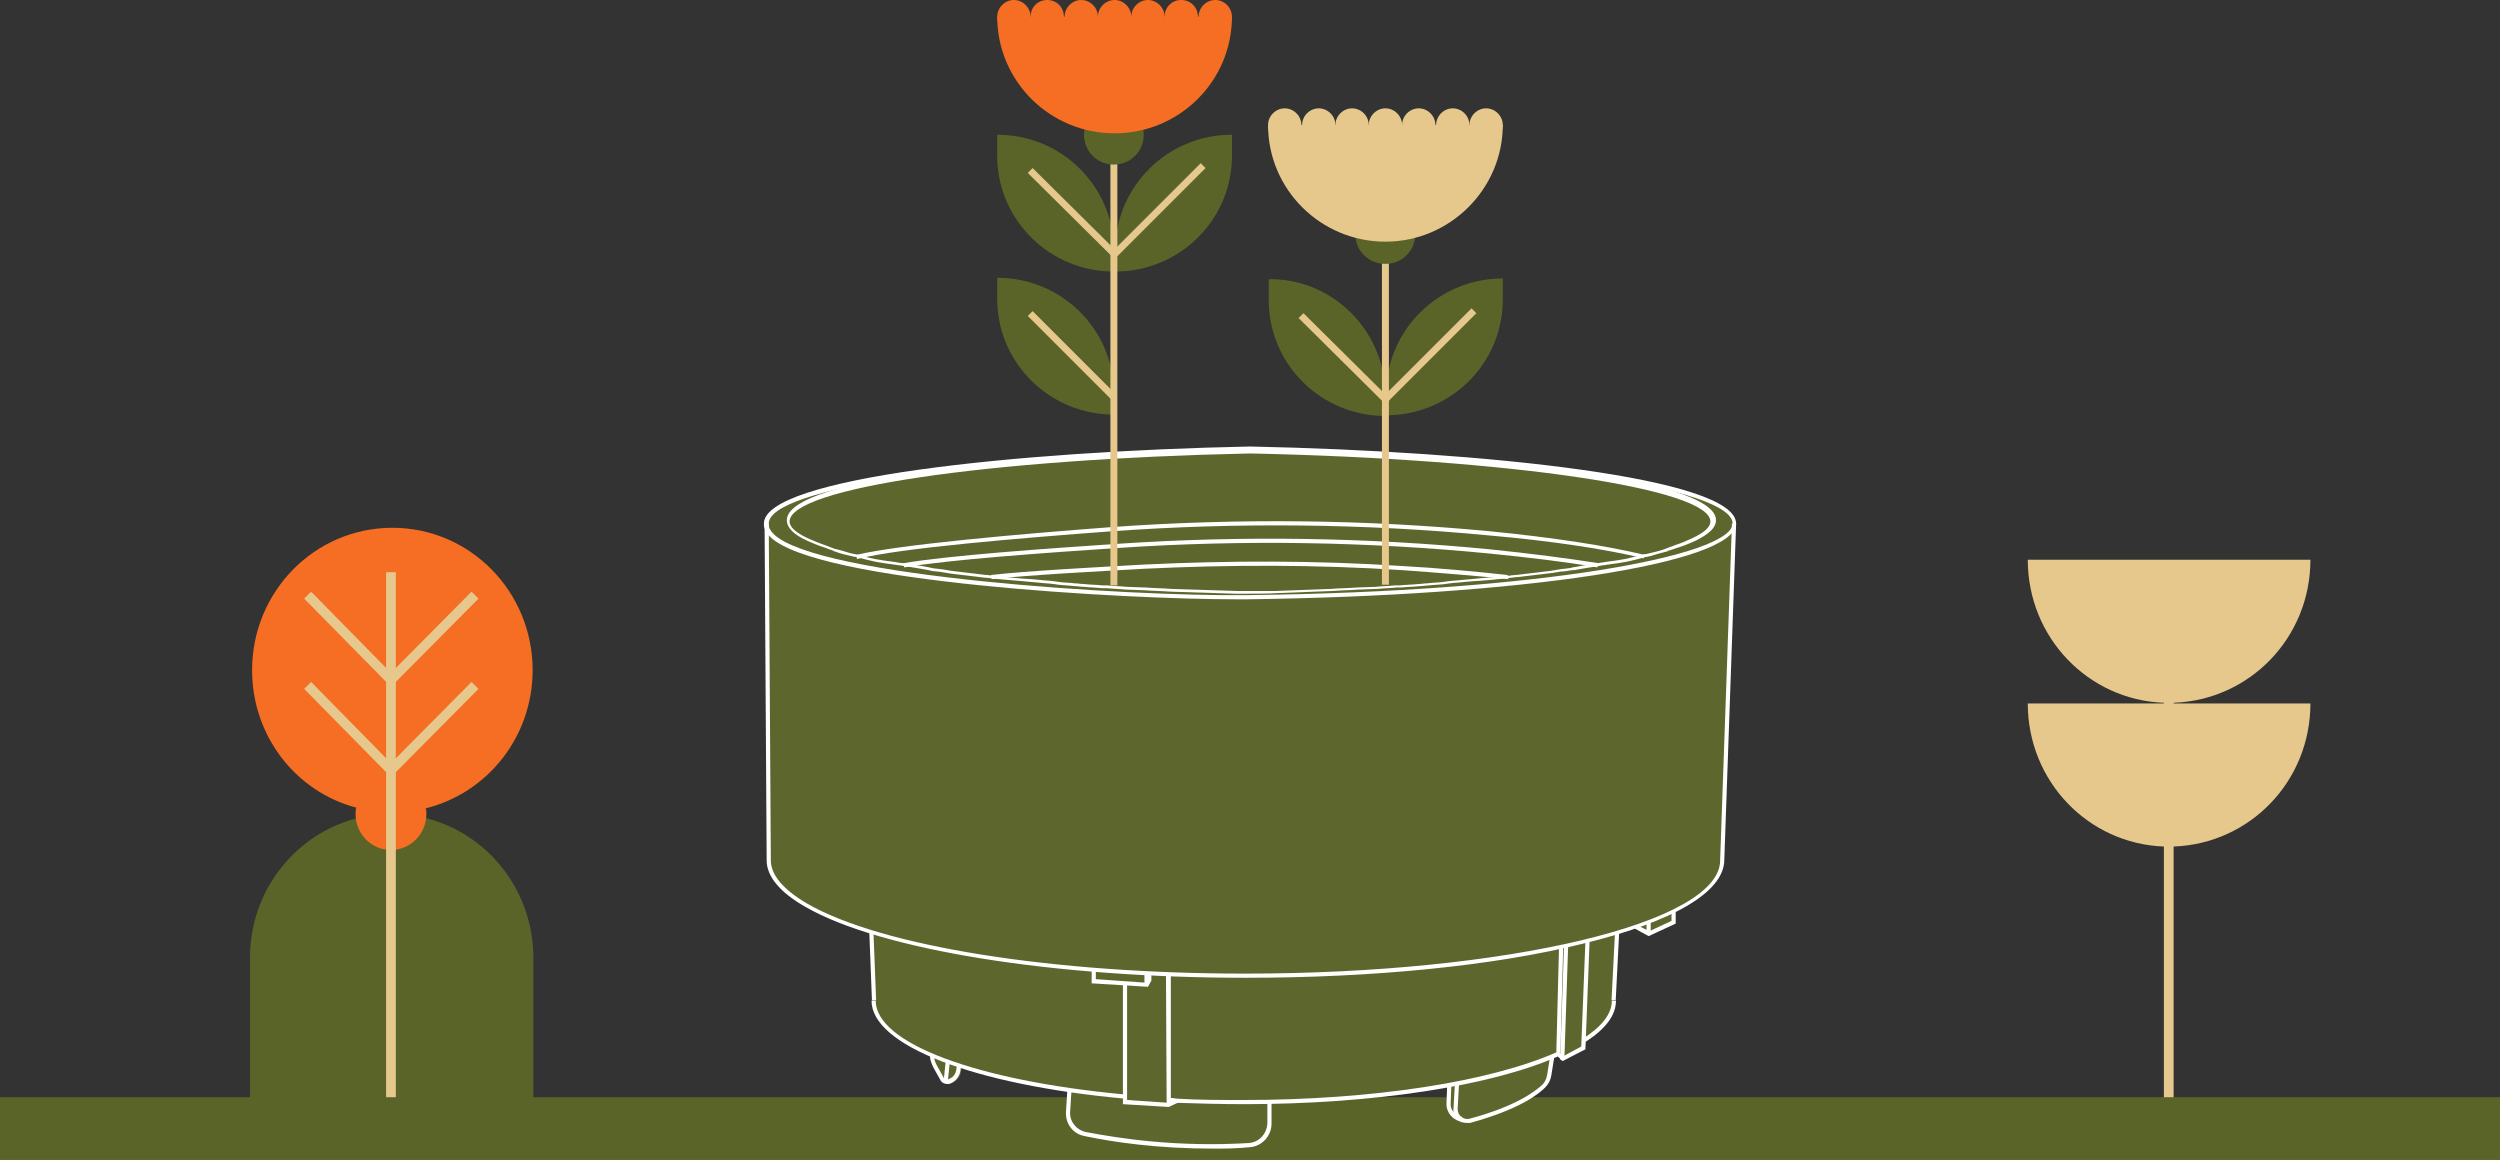 <?xml version="1.0" encoding="utf-8"?>
<!-- Generator: Adobe Illustrator 28.1.0, SVG Export Plug-In . SVG Version: 6.00 Build 0)  -->
<svg version="1.1" id="Layer_1" xmlns="http://www.w3.org/2000/svg" xmlns:xlink="http://www.w3.org/1999/xlink" x="0px" y="0px"
	 viewBox="0 0 360 167" style="enable-background:new 0 0 360 167;" xml:space="preserve">
<rect x="0" y="0" width="360" height="167" fill="#333333" stroke="none"/>
<style type="text/css">
	.st0{fill:#5A6428;}
	.st1{fill:#F56E23;}
	.st2{fill:#E6C88C;}
	.st3{fill:#5D672D;}
	.st4{fill:#FFFFFF;}
	.st5{clip-path:url(#SVGID_00000091008937477141383700000009619148331403977404_);}
</style>
<path class="st0" d="M76.7,158.5H36v-20.6c0-11.4,9.1-20.7,20.4-20.7s20.4,9.3,20.4,20.7v20.6H76.7z"/>
<path class="st1" d="M76.7,96.5c0-11.3-9-20.5-20.2-20.5s-20.2,9.2-20.2,20.5c0,9.5,6.3,17.5,15,19.8c-0.1,0.3-0.1,0.6-0.1,0.9
	c0,2.9,2.3,5.2,5.1,5.2s5.1-2.3,5.1-5.2c0-0.3,0-0.5-0.1-0.8C70.2,114.2,76.7,106.1,76.7,96.5z"/>
<path class="st2" d="M57,82.4h-1.4v76.1H57V82.4z"/>
<path class="st2" d="M56.3,111.9L43.8,99.2l1-1l11.5,11.7l11.6-11.7l1,1L56.3,111.9z"/>
<path class="st2" d="M56.3,98.9L43.8,86.2l1-1l11.5,11.7l11.6-11.7l1,1L56.3,98.9z"/>
<path class="st2" d="M313,101.2c11-0.4,19.7-9.4,19.7-20.6H292c0,11.2,8.7,20.2,19.6,20.6v0.1H292c0,11.2,8.7,20.2,19.6,20.6V163
	h1.4v-41.1c11-0.4,19.7-9.4,19.7-20.6H313V101.2z"/>
<path class="st0" d="M360,158H0v9h360V158z"/>
<g>
	<g>
		<g>
			<g>
				<path class="st3" d="M249.7,75.6L249.7,75.6l0,0.2l-1.7,48.2c0,2.6-2.4,5.2-7,7.4L241,133l-3.7,1.7l-1.9-1
					c-0.8,0.3-1.6,0.5-2.5,0.8l-0.5,9.6c0,2-1.4,4-4.3,5.8l0,1l-3.1,1.7l-0.7-0.7c-0.2,0.1-0.4,0.2-0.7,0.3l-0.4,2.4
					c-0.1,0.7-0.4,1.3-0.9,1.8c-1.1,1.1-3.9,3.2-10.7,5.1c-0.2,0-0.3,0.1-0.5,0.1c-0.3,0-0.6-0.1-0.8-0.2l-0.1,0
					c-1.2-0.3-2-1.3-1.9-2.5l0.1-2.4c-7.5,1.4-16.3,2.2-25.5,2.4l0,3.1c0,1.7-1.4,3.2-3.1,3.3c-1.8,0.1-3.5,0.1-5.2,0.1
					c-7.7,0-14.1-0.9-18.3-1.8c-1.6-0.3-2.7-1.8-2.6-3.4l0.2-3c-5.9-0.9-11.1-2-15.4-3.5l-0.1,0.6c-0.1,0.7-0.5,1.3-1.2,1.6
					l-0.2,0.1c-0.1,0.1-0.3,0.1-0.4,0.1c-0.4,0-0.7-0.2-0.9-0.5l-1-1.8c-0.3-0.5-0.4-1.1-0.4-1.6c-2.7-1.2-4.8-2.4-6.2-3.8
					c-1.4-1.3-2.1-2.7-2.1-4.2l-0.4-9.7c-3.7-1.1-6.9-2.4-9.3-3.8c-3.6-2.1-5.5-4.3-5.5-6.6l-0.3-48.3c0-3.5,10.9-5.9,20.1-7.3
					c12.7-2,30.3-3.3,49.5-3.7h0.2c19.2,0.4,36.8,1.7,49.5,3.7C238.8,69.7,249.7,72.1,249.7,75.6z"/>
			</g>
			<g>
				<g>
					<path class="st4" d="M178,86.3c-15.8,0-60.4-2.4-67.1-9c-0.6-0.6-0.9-1.2-0.9-1.8l0-0.1c0-6.6,36.2-10.4,69.9-11.1h0.2
						C213.8,65,250,68.8,250,75.4l0,0.1c-0.5,5.7-30.8,10.3-70.5,10.8C179.1,86.3,178.6,86.3,178,86.3z M180,64.9
						c-39.5,0.9-69.3,5.4-69.3,10.5l0,0.1c0,0.5,0.2,0.9,0.7,1.4c6.3,6.2,51.2,9,68.2,8.8c42.6-0.5,69.4-5.7,69.9-10.2l0-0.1
						c0-5.1-29.8-9.6-69.3-10.5H180z"/>
				</g>
				<g>
					<path class="st4" d="M178.2,85.5c-0.1,0-0.2,0-0.2,0l-9.4-0.3c-1.3-0.1-2.5-0.1-3.7-0.2l-2.8-0.1c-0.9-0.1-1.8-0.1-2.7-0.2
						l-0.7,0c-0.9-0.1-1.8-0.1-2.7-0.2c-0.4,0-0.9-0.1-1.3-0.1c-0.8-0.1-1.5-0.1-2.3-0.2l-0.7-0.1c-0.7-0.1-1.4-0.1-2.1-0.2
						l-1.2-0.1c-1.9-0.2-3.8-0.3-5.5-0.5c-0.6-0.1-1.2-0.1-1.8-0.2l-1.7-0.2c-0.8-0.1-1.7-0.2-2.5-0.3l-1.2-0.2
						c-0.5-0.1-1.1-0.1-1.6-0.2l-0.4-0.1c-0.6-0.1-1.2-0.2-1.7-0.3l-1.9-0.3c-0.4-0.1-0.9-0.1-1.3-0.2c-0.3,0-0.5-0.1-0.8-0.1
						c-0.2,0-0.5-0.1-0.7-0.1l-1.2-0.2c-0.4-0.1-0.9-0.2-1.3-0.3l-0.4-0.1c-0.4-0.1-0.8-0.2-1.1-0.3l-0.1,0c-0.2,0-0.4-0.1-0.5-0.1
						c-0.9-0.2-1.8-0.4-2.5-0.7c-0.1,0-0.2,0-0.2-0.1l-0.3-0.1c-0.3-0.1-0.6-0.2-0.8-0.3c-1-0.3-1.9-0.7-2.6-1c-2-0.9-3-1.9-3-3
						c0-6.1,34.7-9.7,66.9-10.4h0.1c32.2,0.7,66.8,4.3,66.8,10.4c0,1.1-1,2-3,3c-0.7,0.3-1.6,0.7-2.6,1c-0.3,0.1-0.6,0.2-0.9,0.3
						l-0.3,0.1c-0.1,0-0.2,0-0.2,0.1c-0.8,0.2-1.6,0.4-2.5,0.7c-0.2,0-0.4,0.1-0.5,0.1l-0.1,0c-0.4,0.1-0.8,0.2-1.1,0.3l-0.4,0.1
						c-0.4,0.1-0.9,0.2-1.3,0.3l-1.2,0.2c-0.2,0-0.5,0.1-0.7,0.1c-0.3,0-0.5,0.1-0.8,0.1c-0.4,0.1-0.8,0.1-1.2,0.2l-1.9,0.3
						c-0.6,0.1-1.1,0.2-1.7,0.3l-0.3,0c-0.6,0.1-1.1,0.2-1.6,0.2l-1.2,0.2c-0.8,0.1-1.6,0.2-2.5,0.3l-1.7,0.2
						c-0.6,0.1-1.2,0.1-1.8,0.2c-1.8,0.2-3.6,0.4-5.5,0.5l-1.2,0.1c-0.7,0.1-1.4,0.1-2.1,0.2l-0.7,0.1c-0.7,0.1-1.5,0.1-2.3,0.2
						c-0.4,0-0.9,0.1-1.3,0.1c-0.9,0.1-1.8,0.1-2.7,0.2l-0.7,0c-0.9,0.1-1.8,0.1-2.7,0.2l-2.8,0.1c-1.2,0.1-2.5,0.1-3.7,0.2
						l-7.9,0.3C183.2,85.5,179.2,85.5,178.2,85.5z M130.2,81.1l1.9,0.3c0.6,0.1,1.1,0.2,1.7,0.3l0.4,0.1c0.5,0.1,1,0.1,1.6,0.2
						l1.2,0.2c0.8,0.1,1.6,0.2,2.5,0.3l1.7,0.2c0.6,0.1,1.2,0.1,1.8,0.2c1.8,0.2,3.6,0.4,5.5,0.5l1.2,0.1c0.7,0.1,1.4,0.1,2.1,0.2
						l0.7,0.1c0.7,0.1,1.5,0.1,2.3,0.2c0.4,0,0.9,0.1,1.3,0.1c0.9,0.1,1.8,0.1,2.7,0.2l0.7,0c0.9,0.1,1.8,0.1,2.7,0.2l2.8,0.1
						c1.2,0.1,2.5,0.1,3.7,0.2l9.4,0.3c0.2,0,5,0,5.6,0l7.9-0.3c1.3-0.1,2.5-0.1,3.7-0.2l2.8-0.1c0.9-0.1,1.8-0.1,2.7-0.2l0.7,0
						c0.9-0.1,1.8-0.1,2.7-0.2c0.4,0,0.9-0.1,1.3-0.1c0.8-0.1,1.5-0.1,2.3-0.2l0.7-0.1c0.7-0.1,1.4-0.1,2.1-0.2l1.2-0.1
						c1.9-0.2,3.7-0.3,5.5-0.5c0.6-0.1,1.2-0.1,1.8-0.2l1.7-0.2c0.9-0.1,1.7-0.2,2.5-0.3l1.2-0.2c0.5-0.1,1-0.1,1.6-0.2l0.4-0.1
						c0.6-0.1,1.2-0.2,1.7-0.3l1.8-0.3l0.1,0.3l0-0.3c0.4-0.1,0.8-0.1,1.2-0.2c0.3,0,0.5-0.1,0.8-0.1c0.2,0,0.5-0.1,0.7-0.1l1.2-0.2
						c0.4-0.1,0.9-0.2,1.3-0.3l0.4-0.1c0.4-0.1,0.8-0.2,1.1-0.3l0.1,0c0.2,0,0.4-0.1,0.5-0.1c0.9-0.2,1.7-0.4,2.5-0.7l0.5-0.2
						c0.3-0.1,0.6-0.2,0.8-0.3c1-0.3,1.8-0.7,2.5-1c1.7-0.8,2.6-1.6,2.6-2.4c0-4.7-28.5-9-66.2-9.8H180c-37.8,0.8-66.3,5-66.3,9.8
						c0,0.8,0.9,1.6,2.6,2.4c0.7,0.3,1.6,0.7,2.5,1c0.3,0.1,0.5,0.2,0.8,0.3l0.5,0.2c0.8,0.2,1.6,0.4,2.5,0.7c0.2,0,0.4,0.1,0.5,0.1
						l0.1,0c0.4,0.1,0.8,0.2,1.1,0.3l0.4,0.1c0.4,0.1,0.8,0.2,1.3,0.3l1.2,0.2c0.2,0,0.5,0.1,0.7,0.1c0.3,0,0.5,0.1,0.8,0.1
						C129.3,81,129.7,81.1,130.2,81.1l0,0.3L130.2,81.1z"/>
				</g>
				<g>
					<path class="st4" d="M236.7,80.4c-5.4-1.3-13.1-2.5-22.3-3.3c-17.8-1.7-36.1-1.9-54.3-0.6c-13.3,1-30.4,2.4-36.7,4l-0.1-0.6
						c6.4-1.5,23.5-3,36.8-4c18.2-1.3,36.5-1.1,54.4,0.6c9.2,0.9,16.9,2.1,22.3,3.4L236.7,80.4z"/>
				</g>
				<g>
					<path class="st4" d="M230,81.7c-4.5-0.8-9.7-1.4-15.6-2c-17.5-1.7-35.4-2-53.3-0.8c-10.6,0.7-24.5,1.7-30.9,2.8l-0.1-0.6
						c6.4-1.1,20.4-2.1,31-2.8c17.9-1.2,35.9-0.9,53.4,0.8c5.9,0.6,11.2,1.3,15.7,2L230,81.7z"/>
				</g>
				<g>
					<g>
						<path class="st4" d="M217.2,83.4c-4.7-0.5-9.8-0.9-15.3-1.3c-12.2-0.8-24.7-0.8-37.1-0.2c-7.1,0.4-16.7,0.9-22,1.5l-0.1-0.6
							c5.3-0.6,14.9-1.1,22-1.5c12.4-0.6,24.9-0.6,37.1,0.2c5.5,0.3,10.6,0.8,15.3,1.3L217.2,83.4z"/>
					</g>
				</g>
				<g>
					<path class="st4" d="M179.4,140.8c-27.7,0-52.6-4-63.4-10.2c-3.7-2.1-5.6-4.4-5.6-6.7l-0.3-48.5l0.6,0l0.3,48.5
						c0,2.1,1.8,4.2,5.2,6.2c10.7,6.2,35.5,10.1,63.1,10.1c37.7,0,68.4-7.3,68.4-16.3l1.7-48.5l0.6,0l0,0.1l-1.7,48.3
						c0,4.6-7.2,8.9-20.4,12.1C215,139.1,197.7,140.8,179.4,140.8z"/>
				</g>
				<g>
					<path class="st4" d="M228.2,150.1l-0.3-0.5c2.8-1.8,4.2-3.6,4.2-5.5h0.6C232.7,146.2,231.2,148.2,228.2,150.1z"/>
				</g>
				<g>
					<path class="st4" d="M179.1,159c-3.3,0-6.6-0.1-9.8-0.2c-0.3,0-0.7,0-1-0.1l0-0.6c0.3,0,0.7,0,1,0.1c3.2,0.2,6.5,0.2,9.8,0.2
						c18.5,0,35.4-2.6,45.1-6.9l0.2,0.6C214.7,156.4,197.7,159,179.1,159z"/>
				</g>
				<g>
					<path class="st4" d="M161.9,158.2c-21.8-2-36.4-7.7-36.4-14.1h0.6c0,6.1,14.4,11.5,35.8,13.5L161.9,158.2z"/>
				</g>
				<g>
					
						<rect x="125.4" y="134.2" transform="matrix(0.999 -3.882429e-02 3.882429e-02 0.999 -5.308 4.985)" class="st4" width="0.6" height="9.9"/>
				</g>
				<g>
					
						<rect x="227.7" y="138.9" transform="matrix(5.081489e-02 -0.999 0.999 5.081489e-02 81.731 364.44)" class="st4" width="9.8" height="0.6"/>
				</g>
				<g>
					<rect x="164.8" y="140.2" class="st4" width="0.6" height="1.7"/>
				</g>
				<g>
					<polygon class="st4" points="165.3,142.1 157.2,141.6 157.2,139.7 157.8,139.7 157.8,141 164.9,141.5 165.2,141 165.2,140.2 
						165.8,140.2 165.8,141.2 					"/>
				</g>
				<g>
					<polygon class="st4" points="237.4,134.8 235.4,133.7 235.7,133.2 237.5,134.1 240.7,132.6 240.7,131.2 241.3,131.2 241.3,133 
											"/>
				</g>
				<g>
					<rect x="237.1" y="132.8" class="st4" width="0.6" height="1.7"/>
				</g>
				<g>
					<path class="st4" d="M174.6,165.4c-7.8,0-14.1-0.9-18.4-1.8c-1.7-0.3-2.8-1.8-2.7-3.5l0.2-3.2l0.6,0l-0.2,3.2
						c-0.1,1.4,0.9,2.6,2.2,2.9c5.2,1,13.4,2.2,23.5,1.6c1.5-0.1,2.6-1.3,2.7-2.8l0-3.3l0.6,0l0,3.3c0,1.8-1.4,3.3-3.2,3.4
						C178,165.4,176.3,165.4,174.6,165.4z"/>
				</g>
				<g>
					<path class="st4" d="M211.2,161.7c-0.4,0-0.9-0.1-1.2-0.4c-0.5-0.4-0.8-1-0.7-1.6l0.2-3.6l0.6,0l-0.2,3.6
						c0,0.4,0.2,0.9,0.5,1.1c0.4,0.3,0.8,0.4,1.2,0.3c6.7-1.8,9.4-3.9,10.5-4.9c0.4-0.4,0.6-0.9,0.7-1.5l0.4-2.5l0.6,0.1l-0.4,2.5
						c-0.1,0.7-0.4,1.3-0.9,1.8c-1.1,1.1-3.9,3.2-10.8,5.1C211.6,161.7,211.4,161.7,211.2,161.7z"/>
				</g>
				<g>
					<path class="st4" d="M210.4,161.5l-0.1,0c-1.2-0.3-2.1-1.4-2-2.7l0.1-2.7l0.6,0l-0.1,2.7c-0.1,1,0.6,1.8,1.5,2l0.1,0
						L210.4,161.5z"/>
				</g>
				<g>
					
						<rect x="217.2" y="144" transform="matrix(3.318484e-02 -0.999 0.999 3.318484e-02 73.605 364.787)" class="st4" width="16.3" height="0.6"/>
				</g>
				<g>
					<polygon class="st4" points="225,152.8 224.1,151.9 224.5,136.3 225.1,136.4 224.7,151.7 225.1,152.1 227.7,150.7 228.3,135.5 
						228.9,135.5 228.3,151.1 					"/>
				</g>
				<g>
					<polygon class="st4" points="168,159.4 167.9,140.4 168.6,140.4 168.6,158.4 169.2,158.2 169.5,158.7 					"/>
				</g>
				<g>
					<polygon class="st4" points="168.3,159.4 161.7,159 161.7,141.6 162.3,141.6 162.3,158.4 168.2,158.8 169.6,158.2 169.8,158.7 
											"/>
				</g>
				<g>
					<path class="st4" d="M136.4,156.1c-0.4,0-0.8-0.2-1-0.6l-1-1.8c-0.3-0.6-0.5-1.2-0.5-1.8h0.6c0,0.5,0.1,1,0.4,1.5l1,1.8
						c0.1,0.2,0.4,0.3,0.7,0.2l0.2-0.1c0.5-0.2,0.8-0.7,0.9-1.2l0.1-0.8l0.6,0.1l-0.1,0.8c-0.1,0.7-0.6,1.4-1.2,1.7l-0.2,0.1
						C136.7,156.1,136.5,156.1,136.4,156.1z"/>
				</g>
				<g>
					
						<rect x="134.7" y="154" transform="matrix(0.102 -0.995 0.995 0.102 -31.098 274.141)" class="st4" width="3" height="0.6"/>
				</g>
			</g>
		</g>
	</g>
</g>
<g>
	<g>
		<defs>
			<rect id="SVGID_1_" x="110" width="140" height="165"/>
		</defs>
		<clipPath id="SVGID_00000078743650283519014600000001237491668478403510_">
			<use xlink:href="#SVGID_1_"  style="overflow:visible;"/>
		</clipPath>
		<g style="clip-path:url(#SVGID_00000078743650283519014600000001237491668478403510_);">
			<path class="st0" d="M160.4,56.3v3.4c-9.2,0-16.6-7.3-16.8-16.3l0,0V40C152.8,40,160.2,47.3,160.4,56.3L160.4,56.3z"/>
			<path class="st0" d="M199.5,56.5v3.4c-9.2,0-16.6-7.3-16.8-16.3l0,0v-3.4C191.8,40.1,199.2,47.4,199.5,56.5L199.5,56.5z"/>
			<path class="st0" d="M216.4,40.1v3.4l0,0c-0.2,9.1-7.7,16.3-16.8,16.3v-3.4l0,0C199.8,47.4,207.2,40.1,216.4,40.1z"/>
			<path class="st2" d="M200,23.4h-1v60.8h1V23.4z"/>
			<path class="st0" d="M160.4,35.7v3.4c-9.2,0-16.6-7.3-16.8-16.3l0,0v-3.4C152.8,19.4,160.2,26.7,160.4,35.7L160.4,35.7z"/>
			<path class="st0" d="M177.4,19.4v3.4l0,0c-0.2,9.1-7.7,16.3-16.8,16.3v-3.4l0,0C160.8,26.7,168.2,19.4,177.4,19.4z"/>
			<path class="st2" d="M160.9,7.9h-1v76.4h1V7.9z"/>
			<path class="st0" d="M160.4,23.7c2.4,0,4.3-1.9,4.3-4.3s-1.9-4.3-4.3-4.3c-2.4,0-4.3,1.9-4.3,4.3S158,23.7,160.4,23.7z"/>
			<path class="st0" d="M199.5,38c2.4,0,4.3-1.9,4.3-4.3s-1.9-4.3-4.3-4.3c-2.4,0-4.3,1.9-4.3,4.3C195.1,36.1,197.1,38,199.5,38z"/>
			<path class="st1" d="M146,4.8c1.3,0,2.4-1.1,2.4-2.4S147.3,0,146,0s-2.4,1.1-2.4,2.4S144.7,4.8,146,4.8z"/>
			<path class="st1" d="M150.8,4.8c1.3,0,2.4-1.1,2.4-2.4s-1-2.4-2.4-2.4s-2.4,1.1-2.4,2.4S149.5,4.8,150.8,4.8z"/>
			<path class="st1" d="M155.7,4.8c1.3,0,2.4-1.1,2.4-2.4S157,0,155.7,0s-2.4,1.1-2.4,2.4S154.3,4.8,155.7,4.8z"/>
			<path class="st1" d="M160.5,4.8c1.3,0,2.4-1.1,2.4-2.4S161.8,0,160.5,0s-2.4,1.1-2.4,2.4S159.2,4.8,160.5,4.8z"/>
			<path class="st1" d="M165.3,4.8c1.3,0,2.4-1.1,2.4-2.4S166.6,0,165.3,0s-2.4,1.1-2.4,2.4S164,4.8,165.3,4.8z"/>
			<path class="st1" d="M170.1,4.8c1.3,0,2.4-1.1,2.4-2.4s-1-2.4-2.4-2.4s-2.4,1.1-2.4,2.4S168.8,4.8,170.1,4.8z"/>
			<path class="st1" d="M175,4.8c1.3,0,2.4-1.1,2.4-2.4S176.3,0,175,0s-2.4,1.1-2.4,2.4S173.6,4.8,175,4.8z"/>
			<path class="st1" d="M177.4,2.4h-33.8c0,9.3,7.6,16.8,16.9,16.8S177.4,11.7,177.4,2.4L177.4,2.4z"/>
			<path class="st2" d="M185,20.4c1.3,0,2.4-1.1,2.4-2.4s-1.1-2.4-2.4-2.4s-2.4,1.1-2.4,2.4S183.7,20.4,185,20.4z"/>
			<path class="st2" d="M189.9,20.4c1.3,0,2.4-1.1,2.4-2.4s-1.1-2.4-2.4-2.4s-2.4,1.1-2.4,2.4S188.5,20.4,189.9,20.4z"/>
			<path class="st2" d="M194.7,20.4c1.3,0,2.4-1.1,2.4-2.4s-1.1-2.4-2.4-2.4s-2.4,1.1-2.4,2.4S193.4,20.4,194.7,20.4z"/>
			<path class="st2" d="M199.5,20.4c1.3,0,2.4-1.1,2.4-2.4s-1.1-2.4-2.4-2.4s-2.4,1.1-2.4,2.4S198.2,20.4,199.5,20.4z"/>
			<path class="st2" d="M204.3,20.4c1.3,0,2.4-1.1,2.4-2.4s-1.1-2.4-2.4-2.4s-2.4,1.1-2.4,2.4C201.9,19.3,203,20.4,204.3,20.4z"/>
			<path class="st2" d="M209.2,20.4c1.3,0,2.4-1.1,2.4-2.4s-1.1-2.4-2.4-2.4s-2.4,1.1-2.4,2.4C206.7,19.3,207.8,20.4,209.2,20.4z"/>
			<path class="st2" d="M214,20.4c1.3,0,2.4-1.1,2.4-2.4s-1.1-2.4-2.4-2.4s-2.4,1.1-2.4,2.4S212.6,20.4,214,20.4z"/>
			<path class="st2" d="M216.4,18h-33.8c0,9.3,7.6,16.8,16.9,16.8C208.8,34.8,216.4,27.2,216.4,18L216.4,18z"/>
			<path class="st2" d="M199.5,58.2L187,45.8l0.7-0.7l11.8,11.7l12.4-12.4l0.7,0.7L199.5,58.2z"/>
			<path class="st2" d="M160.5,37.3L148,24.9l0.7-0.7l11.8,11.7l12.4-12.4l0.7,0.7L160.5,37.3z"/>
			<path class="st2" d="M148.7,44.8l-0.7,0.7l12.1,12.1l0.7-0.7L148.7,44.8z"/>
		</g>
	</g>
</g>
</svg>
